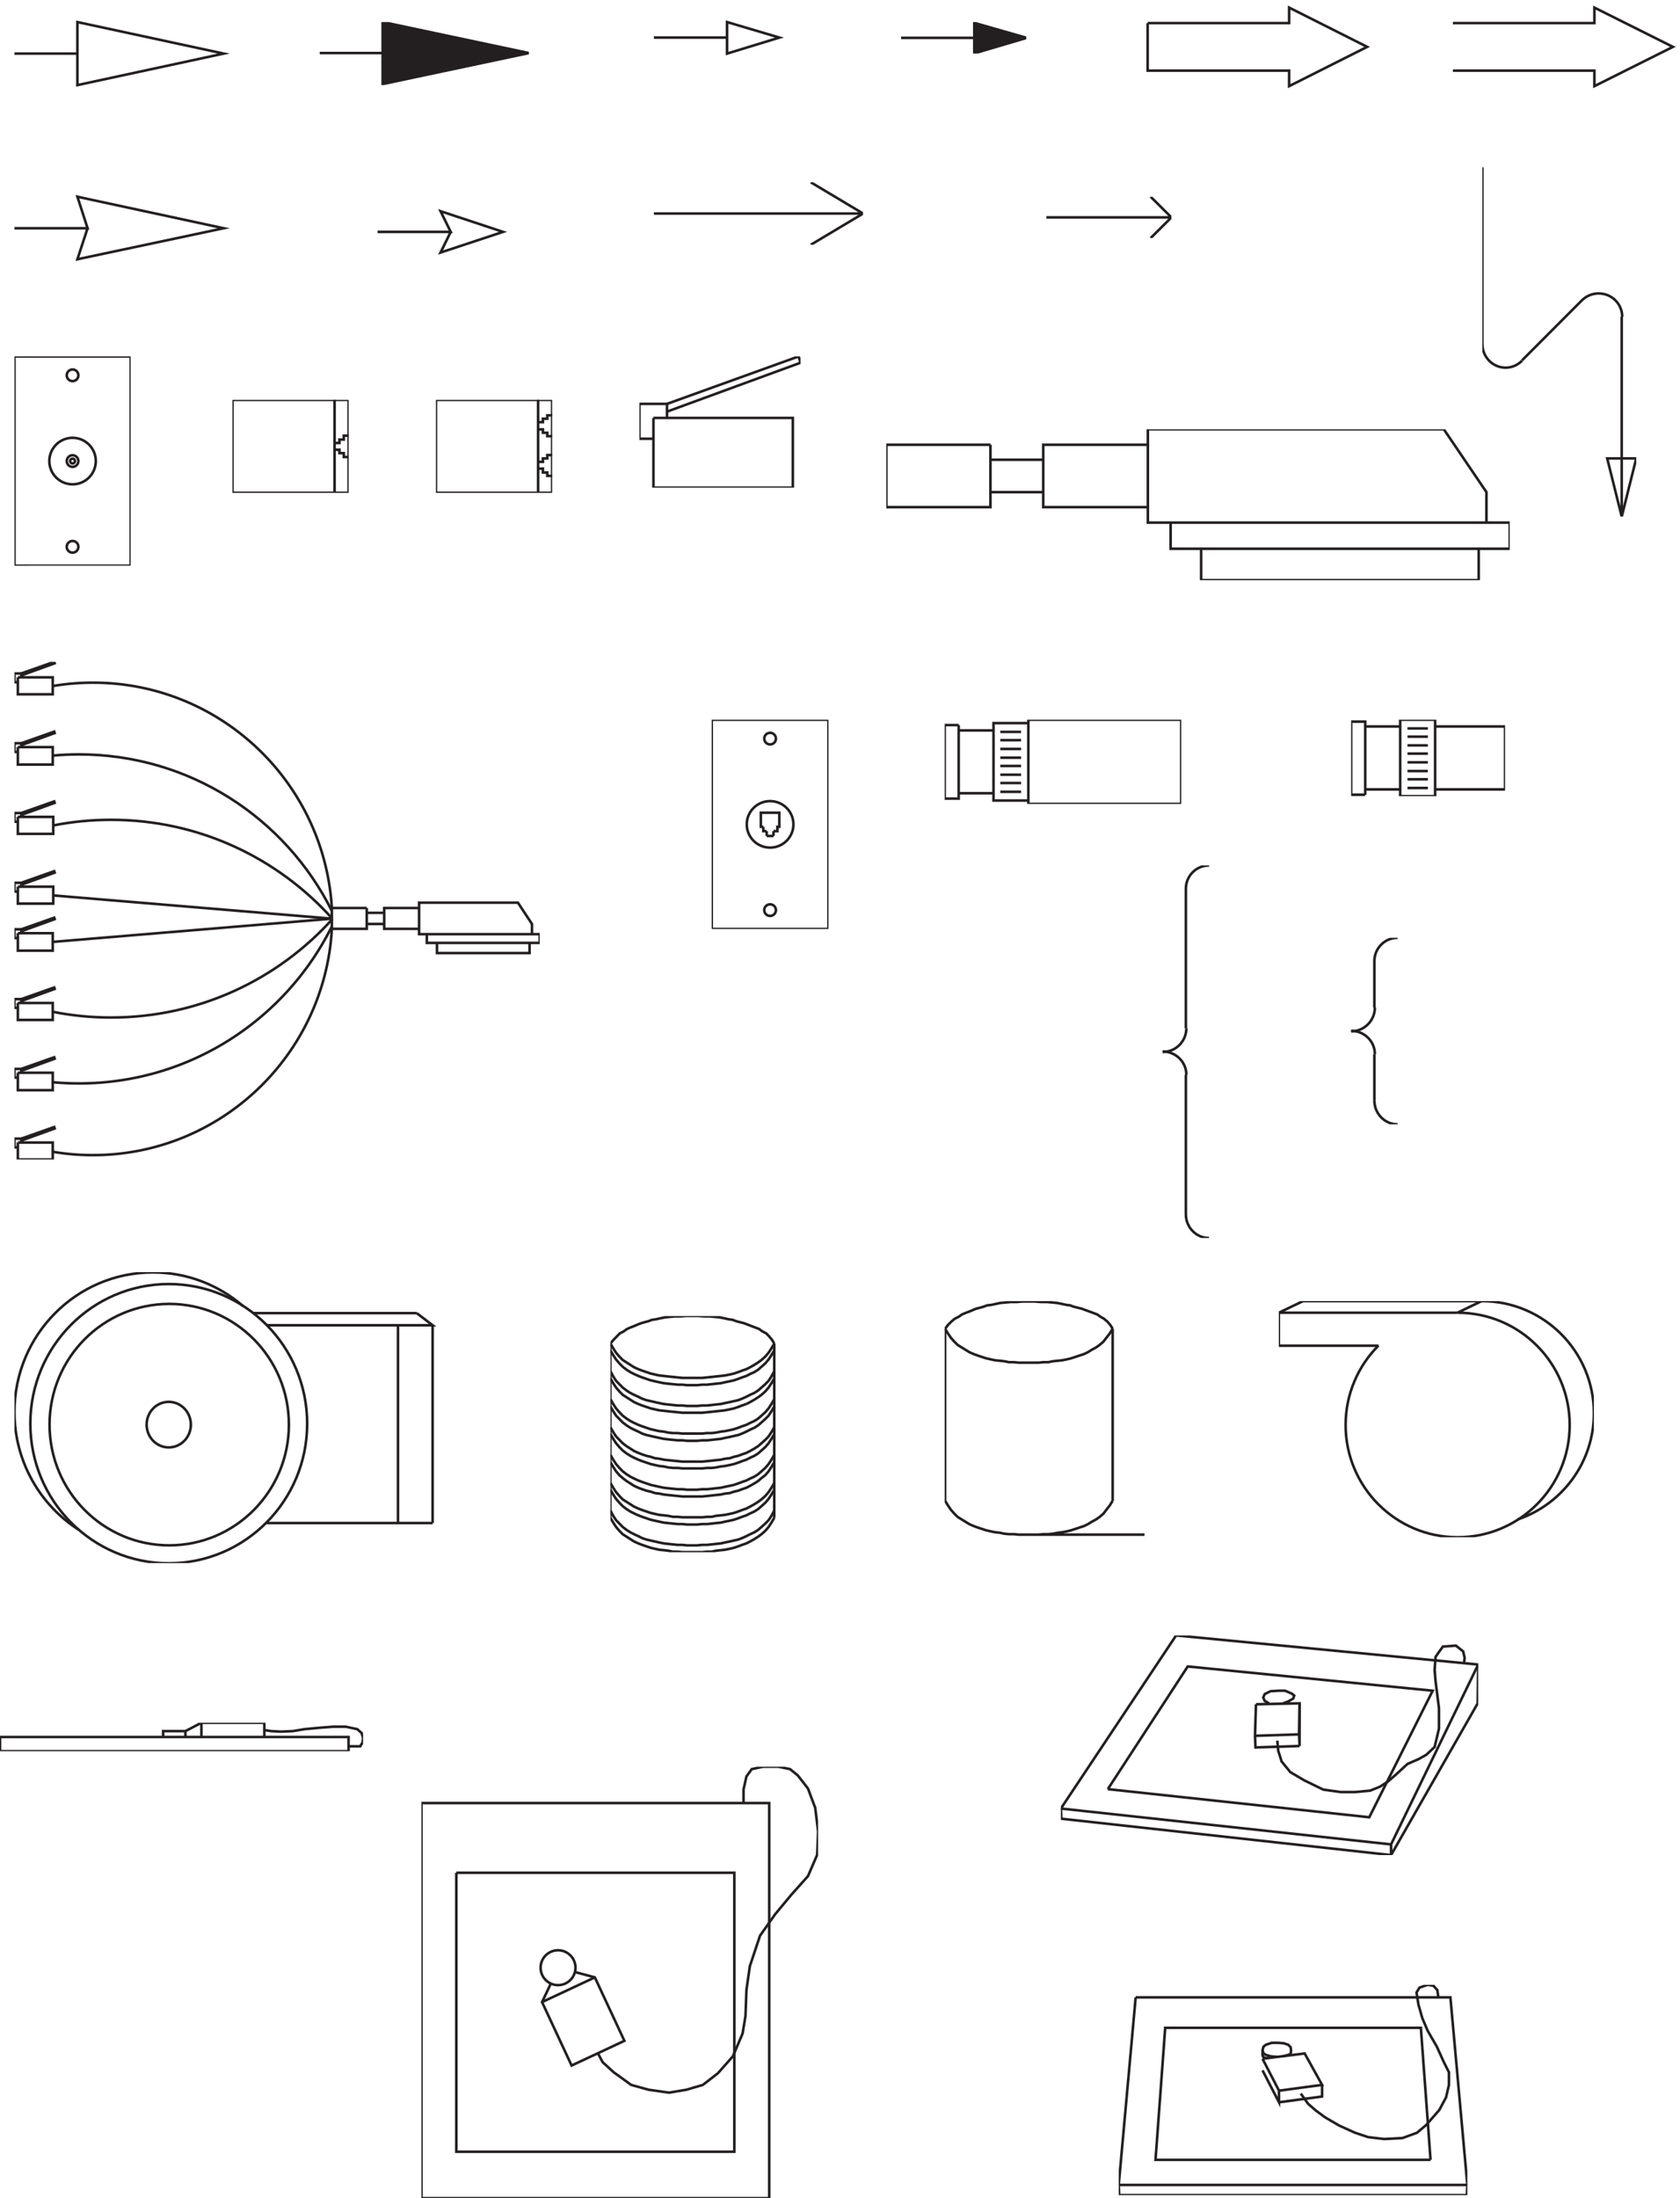 <svg xmlns="http://www.w3.org/2000/svg" xml:space="preserve" width="648.918" height="848.611"><defs><clipPath id="a" clipPathUnits="userSpaceOnUse"><path d="M928.5 6316.67H1536v-183H928.5Z" clip-rule="evenodd"/></clipPath><clipPath id="b" clipPathUnits="userSpaceOnUse"><path d="M2616 6316.67h364.5v-91.5H2616Z" clip-rule="evenodd"/></clipPath><clipPath id="c" clipPathUnits="userSpaceOnUse"><path d="M1899 5851.67h607.5v-181.5H1899Z" clip-rule="evenodd"/></clipPath><clipPath id="d" clipPathUnits="userSpaceOnUse"><path d="M3039 5809.67h363v-120h-363z" clip-rule="evenodd"/></clipPath><clipPath id="e" clipPathUnits="userSpaceOnUse"><path d="M4305 5895.17h447v-1014h-447z" clip-rule="evenodd"/></clipPath><clipPath id="f" clipPathUnits="userSpaceOnUse"><path d="M42 5346.17h337.5v-607.5H42Z" clip-rule="evenodd"/></clipPath><clipPath id="g" clipPathUnits="userSpaceOnUse"><path d="M675 5220.17h337.5v-270H675Z" clip-rule="evenodd"/></clipPath><clipPath id="h" clipPathUnits="userSpaceOnUse"><path d="M1266 5220.17h337.5v-270H1266Z" clip-rule="evenodd"/></clipPath><clipPath id="i" clipPathUnits="userSpaceOnUse"><path d="M1857 5346.17h468v-381h-468z" clip-rule="evenodd"/></clipPath><clipPath id="j" clipPathUnits="userSpaceOnUse"><path d="M2574 5134.67h1810.5v-438H2574Z" clip-rule="evenodd"/></clipPath><clipPath id="k" clipPathUnits="userSpaceOnUse"><path d="M42 4459.67h1525.5v-1444.5H42Z" clip-rule="evenodd"/></clipPath><clipPath id="l" clipPathUnits="userSpaceOnUse"><path d="M2067 4291.67h339v-607.5h-339z" clip-rule="evenodd"/></clipPath><clipPath id="m" clipPathUnits="userSpaceOnUse"><path d="M2743.5 4291.67h687v-244.5h-687z" clip-rule="evenodd"/></clipPath><clipPath id="n" clipPathUnits="userSpaceOnUse"><path d="M3924 4291.67h447v-222h-447z" clip-rule="evenodd"/></clipPath><clipPath id="o" clipPathUnits="userSpaceOnUse"><path d="M3376.5 3868.67h135v-1081.5h-135z" clip-rule="evenodd"/></clipPath><clipPath id="p" clipPathUnits="userSpaceOnUse"><path d="M3924 3658.67h135v-541.5h-135z" clip-rule="evenodd"/></clipPath><clipPath id="q" clipPathUnits="userSpaceOnUse"><path d="M42 2688.17h1224v-844.5H42Z" clip-rule="evenodd"/></clipPath><clipPath id="r" clipPathUnits="userSpaceOnUse"><path d="M1773 2560.67h486v-685.5h-486z" clip-rule="evenodd"/></clipPath><clipPath id="s" clipPathUnits="userSpaceOnUse"><path d="M2743.5 2604.17H3324v-687h-580.5z" clip-rule="evenodd"/></clipPath><clipPath id="t" clipPathUnits="userSpaceOnUse"><path d="M3714 2604.17h915v-685.5h-915z" clip-rule="evenodd"/></clipPath><clipPath id="u" clipPathUnits="userSpaceOnUse"><path d="M0 1380.17h1054.5v-82.5H0Z" clip-rule="evenodd"/></clipPath><clipPath id="v" clipPathUnits="userSpaceOnUse"><path d="M1224 1252.67h1152V.172H1224Z" clip-rule="evenodd"/></clipPath><clipPath id="w" clipPathUnits="userSpaceOnUse"><path d="M3081 1633.67h1212V996.172H3081Z" clip-rule="evenodd"/></clipPath><clipPath id="x" clipPathUnits="userSpaceOnUse"><path d="M3249 619.672h1012.5V9.172H3249Z" clip-rule="evenodd"/></clipPath></defs><path d="M42 6225.17h182.813v91.5l424.687-91.5-424.687-91.5v91.5" style="fill:none;stroke:#231f20;stroke-width:7.5;stroke-linecap:butt;stroke-linejoin:miter;stroke-miterlimit:10;stroke-dasharray:none;stroke-opacity:1" transform="matrix(.133 0 0 -.133 0 848.634)"/><g clip-path="url(#a)" transform="matrix(.133 0 0 -.133 0 848.634)"><path d="M926.645 6239.18h182.445v90.16l423.84-90.16-423.84-90.16v90.16m251.22 37.45h-251.22m283.5-6.93h-283.5m282.09-61.04h-282.09m249.81-5.55h-249.81m314.37 59.65h-314.37m345.25-6.94h-345.25m377.53-6.93h-377.53m408.4-5.55h-408.4m407-6.93h-407m376.12-6.94h-376.12m345.25-6.93h-345.25m312.97-6.94h-312.97m63.16 99.87h-63.16m94.03-5.55h-94.03m126.31-6.93h-126.31m157.19-6.94h-157.19m188.06-6.93h-188.06m220.34-6.94h-220.34m61.75-119.29h-61.75m218.94 33.29h-218.94m188.06-6.93h-188.06m155.78-6.94h-155.78m124.91-5.55h-124.91m94.03-6.94h-94.03m30.88 152.59h-30.88m30.88-166.46h-30.88" style="fill:none;stroke:#231f20;stroke-width:7.5;stroke-linecap:butt;stroke-linejoin:miter;stroke-miterlimit:10;stroke-dasharray:none;stroke-opacity:1" transform="scale(1.002 .998)"/></g><path d="M1899 6271.63h212.51v45.04l151.99-45.04-151.99-46.46v46.46" style="fill:none;stroke:#231f20;stroke-width:7.5;stroke-linecap:butt;stroke-linejoin:miter;stroke-miterlimit:10;stroke-dasharray:none;stroke-opacity:1" transform="matrix(.133 0 0 -.133 0 848.634)"/><g clip-path="url(#b)" transform="matrix(.133 0 0 -.133 0 848.634)"><path d="M2603.96 6302.29h211.53v43.72l151.29-43.72-151.29-45.08v45.08m56.03 27.33h-56.03m78.45-6.84h-78.45m100.86-5.46h-100.86m89.66-32.79h-89.66m67.24-6.83h-67.24m44.83-6.83h-44.83m123.28 39.62h-123.28m145.69-6.83h-145.69m134.48-6.83h-134.48m112.07-6.84h-112.07m11.21 53.29h-11.21m33.62-6.83h-33.62m22.42-72.41h-22.42" style="fill:none;stroke:#231f20;stroke-width:7.5;stroke-linecap:butt;stroke-linejoin:miter;stroke-miterlimit:10;stroke-dasharray:none;stroke-opacity:1" transform="scale(1.005 .995)"/></g><path d="M3333 6313.63h410.93v45.04l226.57-114-226.57-114v45.04H3333v137.92m886.5 0h410.99v45.04l228.01-114-228.01-114v45.04H4219.5M42 5718.21h212.344l-29.531 91.46 424.687-91.46-424.687-90.04 29.531 90.04m842.156-10.54h212.51l-29.56 60 181.55-60-181.55-60 29.56 60" style="fill:none;stroke:#231f20;stroke-width:7.5;stroke-linecap:butt;stroke-linejoin:miter;stroke-miterlimit:10;stroke-dasharray:none;stroke-opacity:1" transform="matrix(.133 0 0 -.133 0 848.634)"/><g clip-path="url(#c)" transform="matrix(.133 0 0 -.133 0 848.634)"><path d="m2354.63 5851.67 151.87-90.75-151.87-90.75M1899 5760.92h607.5" style="fill:none;stroke:#231f20;stroke-width:7.5;stroke-linecap:butt;stroke-linejoin:miter;stroke-miterlimit:10;stroke-dasharray:none;stroke-opacity:1"/></g><g clip-path="url(#d)" transform="matrix(.133 0 0 -.133 0 848.634)"><path d="m3341.73 5809.67 60.27-60-60.27-60m-302.73 60h363" style="fill:none;stroke:#231f20;stroke-width:7.5;stroke-linecap:butt;stroke-linejoin:miter;stroke-miterlimit:10;stroke-dasharray:none;stroke-opacity:1"/></g><g clip-path="url(#e)" transform="matrix(.133 0 0 -.133 0 848.634)"><path d="M4711.23 5461.4c0 37.34-30.59 67.6-68.34 67.6-18.87 0-35.96-7.56-48.32-19.8M4305 5382.54c0-38.11 30.23-69.01 67.52-69.01 18.64 0 35.53 7.72 47.75 20.21m289.56-249.77v-202.8l-42.17 169H4752l-42.17-169m-404.83 1014v-512.63m115.27-47.88 174.3 174.63m115.26-47.89v-512.63" style="fill:none;stroke:#231f20;stroke-width:7.5;stroke-linecap:butt;stroke-linejoin:miter;stroke-miterlimit:10;stroke-dasharray:none;stroke-opacity:1"/></g><g clip-path="url(#f)" transform="matrix(.133 0 0 -.133 0 848.634)"><path d="M42 4738.67v607.5h337.5v-607.5H42" style="fill:none;stroke:#231f20;stroke-width:7.5;stroke-linecap:butt;stroke-linejoin:miter;stroke-miterlimit:10;stroke-dasharray:none;stroke-opacity:1"/><path d="M227.625 4793.52c0-9.32-7.555-16.88-16.875-16.88s-16.875 7.56-16.875 16.88c0 9.31 7.555 16.87 16.875 16.87s16.875-7.56 16.875-16.87zm0 497.81c0-9.32-7.555-16.88-16.875-16.88s-16.875 7.56-16.875 16.88c0 9.31 7.555 16.87 16.875 16.87s16.875-7.56 16.875-16.87zm-9.844-248.91a7.032 7.032 0 0 0-14.062 0 7.032 7.032 0 0 0 14.062 0z" style="fill:none;stroke:#231f20;stroke-width:7.5;stroke-linecap:butt;stroke-linejoin:miter;stroke-miterlimit:10;stroke-dasharray:none;stroke-opacity:1"/><path d="M227.625 5042.42c0-9.32-7.555-16.87-16.875-16.87s-16.875 7.55-16.875 16.87 7.555 16.88 16.875 16.88 16.875-7.56 16.875-16.88z" style="fill:none;stroke:#231f20;stroke-width:7.5;stroke-linecap:butt;stroke-linejoin:miter;stroke-miterlimit:10;stroke-dasharray:none;stroke-opacity:1"/><path d="M278.25 5042.42c0-37.28-30.219-67.5-67.5-67.5-37.277 0-67.5 30.22-67.5 67.5s30.223 67.5 67.5 67.5c37.281 0 67.5-30.22 67.5-67.5z" style="fill:none;stroke:#231f20;stroke-width:7.5;stroke-linecap:butt;stroke-linejoin:miter;stroke-miterlimit:10;stroke-dasharray:none;stroke-opacity:1"/></g><g clip-path="url(#g)" transform="matrix(.133 0 0 -.133 0 848.634)"><path d="M1012.5 5220.17H675v-270h337.5v270" style="fill:none;stroke:#231f20;stroke-width:7.5;stroke-linecap:butt;stroke-linejoin:miter;stroke-miterlimit:10;stroke-dasharray:none;stroke-opacity:1"/><path d="M1012.5 5116.11h-14.062v-11.25h-12.657v-9.85h-14.062v-19.69h14.062v-9.84h12.657v-11.25h14.062m-40.781 165.94v-270" style="fill:none;stroke:#231f20;stroke-width:7.5;stroke-linecap:butt;stroke-linejoin:miter;stroke-miterlimit:10;stroke-dasharray:none;stroke-opacity:1"/></g><g clip-path="url(#h)" transform="matrix(.133 0 0 -.133 0 848.634)"><path d="M1603.5 5220.17H1266v-270h337.5v270" style="fill:none;stroke:#231f20;stroke-width:7.5;stroke-linecap:butt;stroke-linejoin:miter;stroke-miterlimit:10;stroke-dasharray:none;stroke-opacity:1"/><path d="M1603.5 5175.17h-14.06v-9.84h-12.66v-9.85h-14.06v-21.09h14.06v-9.84h12.66v-9.85h14.06m0-54.84h-14.06v-9.84h-12.66v-9.85h-14.06v-19.69h14.06v-11.25h12.66v-9.84h14.06m-40.78 220.78v-270" style="fill:none;stroke:#231f20;stroke-width:7.5;stroke-linecap:butt;stroke-linejoin:miter;stroke-miterlimit:10;stroke-dasharray:none;stroke-opacity:1"/></g><g clip-path="url(#i)" transform="matrix(.133 0 0 -.133 0 848.634)"><path d="m1937.11 5208.39 382.27 137.78 5.62-18.28-387.89-141.99m-39.35-18.28v-202.45h404.76v202.45h-404.76" style="fill:none;stroke:#231f20;stroke-width:7.5;stroke-linecap:butt;stroke-linejoin:miter;stroke-miterlimit:10;stroke-dasharray:none;stroke-opacity:1"/><path d="M1897.76 5107.17H1857v101.22h80.11v-40.77" style="fill:none;stroke:#231f20;stroke-width:7.5;stroke-linecap:butt;stroke-linejoin:miter;stroke-miterlimit:10;stroke-dasharray:none;stroke-opacity:1"/></g><g clip-path="url(#j)" transform="matrix(.133 0 0 -.133 0 848.634)"><path d="M4316.98 4863.73v88.44l-123.8 182.5h-859.53v-270.94H4384.5v-75.81h-984.73v74.4" style="fill:none;stroke:#231f20;stroke-width:7.5;stroke-linecap:butt;stroke-linejoin:miter;stroke-miterlimit:10;stroke-dasharray:none;stroke-opacity:1"/><path d="M3488.39 4787.92v-91.25h806.08v91.25m-960.82 120.73h-303.86v181.1h303.86m-457.2 0H2574v-181.1h302.45v181.1m0-43.52h153.34m-153.34-94.06h153.34" style="fill:none;stroke:#231f20;stroke-width:7.5;stroke-linecap:butt;stroke-linejoin:miter;stroke-miterlimit:10;stroke-dasharray:none;stroke-opacity:1"/></g><g clip-path="url(#k)" transform="matrix(.133 0 0 -.133 0 848.634)"><path d="M963.773 3736.71c-134.492 269.33-412.832 454.31-734.386 454.31-25.696 0-51.117-1.18-76.211-3.49" style="fill:none;stroke:#231f20;stroke-width:7.5;stroke-linecap:butt;stroke-linejoin:miter;stroke-miterlimit:10;stroke-dasharray:none;stroke-opacity:1"/><path d="M963.773 3745.16c-21.867 364.88-324.085 654.03-693.695 654.03-39.348 0-77.933-3.28-115.496-9.57m-1.406-742.92 810.597 67.51M153.176 3239.5a828.138 828.138 0 0 1 76.234-3.5c321.555 0 599.899 185.55 734.363 455.71" style="fill:none;stroke:#231f20;stroke-width:7.5;stroke-linecap:butt;stroke-linejoin:miter;stroke-miterlimit:10;stroke-dasharray:none;stroke-opacity:1"/><path d="M154.582 3037.36c37.5-6.27 76.02-9.53 115.297-9.53 370.191 0 672.793 289.9 693.894 655.44m-810.597-239.41c54.797-10.88 111.453-16.58 169.441-16.58 254.918 0 484.11 110.18 642.563 285.52m-1.407 1.41-810.597 67.52m812.004-67.52c-158.356 176.19-387.641 286.93-642.703 286.93-57.942 0-114.551-5.71-169.301-16.61M51.852 3266.94v-50.64h101.324v50.64H51.852m9.851-191.29 95.695 33.76 1.407-4.22-97.102-35.17m-9.851-5.62v-49.23h101.324v49.23H51.852" style="fill:none;stroke:#231f20;stroke-width:7.5;stroke-linecap:butt;stroke-linejoin:miter;stroke-miterlimit:10;stroke-dasharray:none;stroke-opacity:1"/><path d="M51.852 3050.33H42v25.32h19.703v-11.25m0 213.79 95.695 33.76 1.407-4.22-97.102-35.17m0 208.17 95.695 33.75 1.407-4.21-97.102-35.17m-9.851-5.62v-49.23h101.324v49.23H51.852" style="fill:none;stroke:#231f20;stroke-width:7.5;stroke-linecap:butt;stroke-linejoin:miter;stroke-miterlimit:10;stroke-dasharray:none;stroke-opacity:1"/><path d="M51.852 3455.41H42v25.32h19.703v-11.25m-9.851-216.61H42v25.32h19.703v-11.25m-9.851 742.64v-49.22h102.73v49.22H51.852m9.851-191.28 95.695 33.75 1.407-4.22-97.102-35.16m-9.851-5.63v-49.22h102.73v49.22H51.852m0-135.02v-50.64h101.324v50.64H51.852m9.851 11.25 95.695 33.75 1.407-4.22-97.102-35.16" style="fill:none;stroke:#231f20;stroke-width:7.5;stroke-linecap:butt;stroke-linejoin:miter;stroke-miterlimit:10;stroke-dasharray:none;stroke-opacity:1"/><path d="M51.852 3792.98H42v25.32h19.703v-11.26m-9.851-149.09H42v25.32h19.703v-11.25m0 551.36 95.695 33.75 1.407-4.22-97.102-35.16m0-196.92 95.695 33.76 1.407-4.22-97.102-35.16m-9.851 196.91v-50.64h101.324v50.64H51.852" style="fill:none;stroke:#231f20;stroke-width:7.5;stroke-linecap:butt;stroke-linejoin:miter;stroke-miterlimit:10;stroke-dasharray:none;stroke-opacity:1"/><path d="M51.852 4198.05H42v25.32h19.703v-11.25m-9.851-216.61H42v25.32h19.703v-11.25m-9.851 405.08v-49.23h101.324v49.23H51.852m9.851 11.25 95.695 33.76 1.407-4.22-97.102-35.16" style="fill:none;stroke:#231f20;stroke-width:7.5;stroke-linecap:butt;stroke-linejoin:miter;stroke-miterlimit:10;stroke-dasharray:none;stroke-opacity:1"/><path d="M51.852 4400.59H42v25.32h19.703v-11.25m1207.447-770.77v-29.54h268.79v29.54m7.05 25.31v29.54l-40.81 61.89h-287.09v-91.43h350.41v-25.31h-327.89v25.31m-174.51 75.96H963.773v-60.48H1065.1v60.48m151.99-60.48h-101.33v60.48h101.33m-151.99-14.07h50.66m-50.66-32.35h50.66" style="fill:none;stroke:#231f20;stroke-width:7.5;stroke-linecap:butt;stroke-linejoin:miter;stroke-miterlimit:10;stroke-dasharray:none;stroke-opacity:1"/></g><g clip-path="url(#l)" transform="matrix(.133 0 0 -.133 0 848.634)"><path d="M2067 3684.17v607.5h339v-607.5h-339" style="fill:none;stroke:#231f20;stroke-width:7.5;stroke-linecap:butt;stroke-linejoin:miter;stroke-miterlimit:10;stroke-dasharray:none;stroke-opacity:1"/><path d="M2253.45 3739.02c0-9.32-7.59-16.88-16.95-16.88s-16.95 7.56-16.95 16.88c0 9.31 7.59 16.87 16.95 16.87s16.95-7.56 16.95-16.87zm0 497.81c0-9.32-7.59-16.88-16.95-16.88s-16.95 7.56-16.95 16.88c0 9.31 7.59 16.87 16.95 16.87s16.95-7.56 16.95-16.87zm-36.72-255.94h-7.07v40.78h53.68v-40.78h-5.65v-12.66h-11.3" style="fill:none;stroke:#231f20;stroke-width:7.5;stroke-linecap:butt;stroke-linejoin:miter;stroke-miterlimit:10;stroke-dasharray:none;stroke-opacity:1"/><path d="M2216.73 3980.89v-12.66h9.88" style="fill:none;stroke:#231f20;stroke-width:7.5;stroke-linecap:butt;stroke-linejoin:miter;stroke-miterlimit:10;stroke-dasharray:none;stroke-opacity:1"/><path d="M2304.3 3987.92c0-37.28-30.35-67.5-67.8-67.5-37.45 0-67.8 30.22-67.8 67.5s30.35 67.5 67.8 67.5c37.45 0 67.8-30.22 67.8-67.5zm-77.69-33.75h19.78m-19.78 14.06v-14.06m19.78 14.06v-14.06" style="fill:none;stroke:#231f20;stroke-width:7.5;stroke-linecap:butt;stroke-linejoin:miter;stroke-miterlimit:10;stroke-dasharray:none;stroke-opacity:1"/></g><g clip-path="url(#m)" transform="matrix(.133 0 0 -.133 0 848.634)"><path d="M2784.24 4276.13h-40.74v-213.42h40.74v213.42m202.31 15.54h443.95v-244.5h-443.95v244.5m0-9.89h-101.16v-224.72h101.16m-101.16 203.52h-101.15m101.15-182.32h-101.15m120.82 178.08h60.42m0-24.03h-60.42m0-25.44h60.42m0-25.44h-60.42m0-24.02h60.42m0-25.44h-60.42m0-24.03h60.42m0-25.44h-60.42" style="fill:none;stroke:#231f20;stroke-width:7.5;stroke-linecap:butt;stroke-linejoin:miter;stroke-miterlimit:10;stroke-dasharray:none;stroke-opacity:1"/></g><g clip-path="url(#n)" transform="matrix(.133 0 0 -.133 0 848.634)"><path d="M4167.95 4272H4371v-182.66h-203.05m-203.06-15.45H3924v212.16h40.89v-212.16m203.06-4.22v222h-101.53v-222h101.53m-21.15 23.88h-59.23m0 25.3h59.23m0 23.88h-59.23m0 25.29h59.23m0 25.3h-59.23m0 23.88h59.23m0 25.29h-59.23m0 23.89h59.23m-80.38 5.62h-101.53m101.53-182.66h-101.53" style="fill:none;stroke:#231f20;stroke-width:7.5;stroke-linecap:butt;stroke-linejoin:miter;stroke-miterlimit:10;stroke-dasharray:none;stroke-opacity:1"/></g><g clip-path="url(#o)" transform="matrix(.133 0 0 -.133 0 848.634)"><path d="M3376.5 3327.22c38.05 0 68.91 30.85 68.91 68.91m-1.41-540.05c0-38.06 30.22-68.91 67.5-68.91" style="fill:none;stroke:#231f20;stroke-width:7.5;stroke-linecap:butt;stroke-linejoin:miter;stroke-miterlimit:10;stroke-dasharray:none;stroke-opacity:1"/><path d="M3445.41 3261.12c0 37.28-30.86 67.51-68.91 67.51m135 540.04c-37.28 0-67.5-30.22-67.5-67.51m0-540.04v-405.04m0 945.08v-405.03" style="fill:none;stroke:#231f20;stroke-width:7.5;stroke-linecap:butt;stroke-linejoin:miter;stroke-miterlimit:10;stroke-dasharray:none;stroke-opacity:1"/></g><g clip-path="url(#p)" transform="matrix(.133 0 0 -.133 0 848.634)"><path d="M3992.91 3321.11c0 37.29-30.86 67.52-68.91 67.52m67.5-202.54c0-38.06 30.22-68.92 67.5-68.92" style="fill:none;stroke:#231f20;stroke-width:7.5;stroke-linecap:butt;stroke-linejoin:miter;stroke-miterlimit:10;stroke-dasharray:none;stroke-opacity:1"/><path d="M3924 3387.22c38.05 0 68.91 30.85 68.91 68.92m66.09 202.53c-37.28 0-67.5-30.22-67.5-67.51m0-270.05v-135.02m0 405.07v-135.02" style="fill:none;stroke:#231f20;stroke-width:7.5;stroke-linecap:butt;stroke-linejoin:miter;stroke-miterlimit:10;stroke-dasharray:none;stroke-opacity:1"/></g><g clip-path="url(#q)" transform="matrix(.133 0 0 -.133 0 848.634)"><path d="M774.809 2534.04h481.551l-46.06 35.18m-505.28 21.18c-70.235 60.49-161.402 97.01-261.031 97.01-222.008 0-401.977-181.34-401.977-405.02 0-143.92 74.501-270.31 186.76-342.15" style="fill:none;stroke:#231f20;stroke-width:7.5;stroke-linecap:butt;stroke-linejoin:miter;stroke-miterlimit:10;stroke-dasharray:none;stroke-opacity:1" transform="scale(1 1)"/><path d="M839.014 2245.58c0-193.51-155.598-350.37-347.555-350.37-191.949 0-347.555 156.86-347.555 350.37 0 193.5 155.606 350.37 347.555 350.37 191.957 0 347.555-156.87 347.555-350.37z" style="fill:none;stroke:#231f20;stroke-width:7.5;stroke-linecap:butt;stroke-linejoin:miter;stroke-miterlimit:10;stroke-dasharray:none;stroke-opacity:1" transform="scale(1 1)"/><path d="M892.057 2248.4c0-223.82-179.969-405.25-401.993-405.25-222.012 0-401.992 181.43-401.992 405.25 0 223.8 179.98 405.24 401.992 405.24 222.024 0 401.993-181.44 401.993-405.24z" style="fill:none;stroke:#231f20;stroke-width:7.5;stroke-linecap:butt;stroke-linejoin:miter;stroke-miterlimit:10;stroke-dasharray:none;stroke-opacity:1" transform="scale(1 1)"/><path d="M554.27 2245.58c0-36.52-28.743-66.13-64.206-66.13-35.459 0-64.205 29.61-64.205 66.13 0 36.53 28.746 66.13 64.205 66.13 35.463 0 64.206-29.6 64.206-66.13zm181.457 323.64H1210.3m-435.491-609.28h481.551m-100.49 0v574.1m100.49-574.1v574.1" style="fill:none;stroke:#231f20;stroke-width:7.5;stroke-linecap:butt;stroke-linejoin:miter;stroke-miterlimit:10;stroke-dasharray:none;stroke-opacity:1" transform="scale(1 1)"/></g><g clip-path="url(#r)" transform="matrix(.133 0 0 -.133 0 848.634)"><path d="m1774.48 2478.53 8.26-14.03 8.26-12.64 9.65-11.23 9.63-9.82 11.02-7.02 11.01-7.02 11.02-7.01 12.39-5.62 11.02-4.21 12.39-4.21 12.39-4.21 12.4-2.81 12.38-2.8 13.77-1.41 12.4-1.4 13.77-1.4 13.77-1.41 13.77-1.4h57.82l13.77 1.4 13.77 1.41 12.4 1.4 13.77 1.4 12.39 1.41 13.77 2.8 12.39 2.81 12.39 4.21 11.02 4.21 12.39 4.21 11.01 5.62 12.4 7.01 11.01 7.02 9.64 7.02 11.01 9.82 9.65 11.23 8.26 12.64 8.26 14.03" style="fill:none;stroke:#231f20;stroke-width:7.5;stroke-linecap:butt;stroke-linejoin:miter;stroke-miterlimit:10;stroke-dasharray:none;stroke-opacity:1" transform="scale(.999 1.001)"/><path d="m1774.48 2458.88 8.26-14.04 8.26-12.63 9.65-11.23 9.63-9.82 11.02-8.42 11.01-7.02 11.02-5.61 12.39-5.62 11.02-4.21 12.39-4.21 12.39-4.21 12.4-2.8 12.38-2.81 13.77-2.81 12.4-1.4 13.77-1.41 13.77-1.4h13.77l13.76-1.4h28.92l15.14 1.4h13.77l13.77 1.4 12.4 1.41 13.77 1.4 12.39 2.81 13.77 2.81 12.39 2.8 12.39 4.21 11.02 4.21 12.39 4.21 11.01 5.62 12.4 5.61 11.01 7.02 9.64 8.42 11.01 9.82 9.65 11.23 8.26 12.63 8.26 14.04m-476.42-81.41 8.26-14.03 8.26-12.63 9.65-11.23 9.63-9.82 11.02-7.02 11.01-7.02 11.02-7.02 12.39-5.61 11.02-4.21 12.39-4.22 12.39-4.2 12.4-2.81 12.38-2.81 13.77-1.4 12.4-1.41 13.77-1.4 13.77-1.4 13.77-1.41h57.82l13.77 1.41 13.77 1.4 12.4 1.4 13.77 1.41 12.39 1.4 13.77 2.81 12.39 2.81 12.39 4.2 11.02 4.22 12.39 4.21" style="fill:none;stroke:#231f20;stroke-width:7.5;stroke-linecap:butt;stroke-linejoin:miter;stroke-miterlimit:10;stroke-dasharray:none;stroke-opacity:1" transform="scale(.999 1.001)"/><path d="m1774.48 2317.12 8.26-14.03 8.26-12.63 9.65-11.23 9.63-9.83 11.02-8.42 11.01-7.02 11.02-5.61 12.39-5.61 11.02-4.22 12.39-4.21 12.39-4.21 12.4-2.81 12.38-2.8 13.77-1.41 12.4-2.8 13.77-1.4h13.77l13.77-1.41h57.82l13.77 1.41h13.77l12.4 1.4 13.77 2.8 12.39 1.41 13.77 2.8 12.39 2.81 12.39 4.21 11.02 4.21 12.39 4.22 11.01 5.61 12.4 5.61 11.01 7.02 9.64 8.42 11.01 9.83 9.65 11.23 8.26 12.63 8.26 14.03" style="fill:none;stroke:#231f20;stroke-width:7.5;stroke-linecap:butt;stroke-linejoin:miter;stroke-miterlimit:10;stroke-dasharray:none;stroke-opacity:1" transform="scale(.999 1.001)"/><path d="m1774.48 2296.07 8.26-14.04 8.26-12.63 9.65-9.82 9.63-9.83 11.02-8.42 11.01-7.02 11.02-5.61 12.39-5.61 11.02-5.62 12.39-4.21 12.39-2.81 12.4-2.8 12.38-2.81 13.77-2.81 12.4-1.4 13.77-1.41 13.77-1.4h13.77l13.76-1.4h28.92l15.14 1.4h13.77l13.77 1.4 12.4 1.41 13.77 1.4 12.39 2.81 13.77 2.81 12.39 2.8 12.39 2.81 11.02 4.21 12.39 5.62 11.01 5.61 12.4 5.61 11.01 7.02 9.64 8.42 11.01 9.83 9.65 9.82 8.26 12.63 8.26 14.04" style="fill:none;stroke:#231f20;stroke-width:7.5;stroke-linecap:butt;stroke-linejoin:miter;stroke-miterlimit:10;stroke-dasharray:none;stroke-opacity:1" transform="scale(.999 1.001)"/><path d="m1774.48 2235.72 8.26-14.04 8.26-12.63 9.65-9.83 9.63-9.82 11.02-8.42 11.01-7.02 11.02-7.02 12.39-5.61 11.02-4.21 12.39-4.21 12.39-2.81 12.4-4.21 12.38-1.4 13.77-2.81 12.4-1.4 13.77-1.41 13.77-1.4 13.77-1.4h57.82l13.77 1.4 13.77 1.4 12.4 1.41 13.77 1.4 12.39 2.81 13.77 1.4 12.39 4.21 12.39 2.81 11.02 4.21 12.39 4.21 11.01 5.61 12.4 7.02 11.01 7.02 9.64 8.42 11.01 9.82 9.65 9.83 8.26 12.63 8.26 14.04" style="fill:none;stroke:#231f20;stroke-width:7.5;stroke-linecap:butt;stroke-linejoin:miter;stroke-miterlimit:10;stroke-dasharray:none;stroke-opacity:1" transform="scale(.999 1.001)"/><path d="m1774.48 2216.07 8.26-14.04 8.26-12.63 9.65-11.23 9.63-9.82 11.02-8.42 11.01-7.02 11.02-5.61 12.39-5.62 11.02-4.21 12.39-4.21 12.39-4.21 12.4-2.81 12.38-2.81 13.77-1.4 12.4-2.8 13.77-1.41h13.77l13.77-1.41h57.82l13.77 1.41h13.77l12.4 1.41 13.77 2.8 12.39 1.4 13.77 2.81 12.39 2.81 12.39 4.21 11.02 4.21 12.39 4.21 11.01 5.62 12.4 5.61 11.01 7.02 9.64 8.42 11.01 9.82 9.65 11.23 8.26 12.63 8.26 14.04" style="fill:none;stroke:#231f20;stroke-width:7.5;stroke-linecap:butt;stroke-linejoin:miter;stroke-miterlimit:10;stroke-dasharray:none;stroke-opacity:1" transform="scale(.999 1.001)"/><path d="m1774.48 2155.71 8.26-14.03 8.26-12.63 9.65-11.23 9.63-9.82 11.02-8.43 11.01-7.01 11.02-5.62 12.39-5.61 11.02-4.21 12.39-4.21 12.39-4.21 12.4-2.81 12.38-2.81 13.77-2.81 12.4-1.4 13.77-1.4 13.77-1.41h13.77l13.76-1.4h28.92l15.14 1.4h13.77l13.77 1.41 12.4 1.4 13.77 1.4 12.39 2.81 13.77 2.81 12.39 2.81 12.39 4.21 11.02 4.21 12.39 4.21 11.01 5.61 12.4 5.62 11.01 7.01 9.64 8.43 11.01 9.82 9.65 11.23 8.26 12.63 8.26 14.03" style="fill:none;stroke:#231f20;stroke-width:7.5;stroke-linecap:butt;stroke-linejoin:miter;stroke-miterlimit:10;stroke-dasharray:none;stroke-opacity:1" transform="scale(.999 1.001)"/><path d="m1774.48 2134.66 8.26-14.03L1791 2108l9.65-11.23 9.63-8.43 11.02-8.41 11.01-7.02 11.02-7.02 12.39-5.62 11.02-4.2 12.39-4.21 12.39-2.81 12.4-4.21 12.38-1.41 13.77-2.8 12.4-1.41 13.77-1.4 13.77-1.4 13.77-1.41h57.82l13.77 1.41 13.77 1.4 12.4 1.4 13.77 1.41 12.39 2.8 13.77 1.41 12.39 4.21 12.39 2.81 11.02 4.21 12.39 4.2 11.01 5.62 12.4 7.02 11.01 7.02 9.64 8.41 11.01 8.43 9.65 11.23 8.26 12.63 8.26 14.03" style="fill:none;stroke:#231f20;stroke-width:7.5;stroke-linecap:butt;stroke-linejoin:miter;stroke-miterlimit:10;stroke-dasharray:none;stroke-opacity:1" transform="scale(.999 1.001)"/><path d="m1774.48 2074.31 8.26-14.04 8.26-12.63 9.65-11.22 9.63-9.83 11.02-7.02 11.01-7.01 11.02-7.02 12.39-5.62 11.02-4.21 12.39-4.21 12.39-4.21 12.4-2.81 12.38-2.8 13.77-1.41 12.4-1.4 13.77-2.81h13.77l13.77-1.4h57.82l13.77 1.4h13.77l12.4 2.81 13.77 1.4 12.39 1.41 13.77 2.8 12.39 2.81 12.39 4.21 11.02 4.21 12.39 4.21 11.01 5.62 12.4 7.02 11.01 7.01 9.64 7.02 11.01 9.83 9.65 11.22 8.26 12.63 8.26 14.04" style="fill:none;stroke:#231f20;stroke-width:7.5;stroke-linecap:butt;stroke-linejoin:miter;stroke-miterlimit:10;stroke-dasharray:none;stroke-opacity:1" transform="scale(.999 1.001)"/><path d="m1774.48 2054.66 8.26-14.03 8.26-12.64 9.65-11.23 9.63-9.82 11.02-8.42 11.01-7.02 11.02-5.61 12.39-5.62 11.02-4.21 12.39-4.21 12.39-4.21 12.4-2.81 12.38-2.8 13.77-2.81 12.4-1.4 13.77-1.41 13.77-1.4h13.77l13.76-1.4h28.92l15.14 1.4h13.77l13.77 1.4 12.4 1.41 13.77 1.4 12.39 2.81 13.77 2.8 12.39 2.81 12.39 4.21 11.02 4.21 12.39 4.21 11.01 5.62 12.4 5.61 11.01 7.02 9.64 8.42 11.01 9.82 9.65 11.23 8.26 12.64 8.26 14.03" style="fill:none;stroke:#231f20;stroke-width:7.5;stroke-linecap:butt;stroke-linejoin:miter;stroke-miterlimit:10;stroke-dasharray:none;stroke-opacity:1" transform="scale(.999 1.001)"/><path d="m1774.48 1994.31 8.26-15.44 8.26-12.63 9.65-9.83 9.63-9.82 11.02-8.42 11.01-7.02 11.02-5.61 12.39-5.62 11.02-5.61 12.39-4.21 12.39-2.81 12.4-2.81 12.38-2.8 13.77-2.81 12.4-1.4 13.77-1.41 13.77-1.4h13.77l13.76-1.41h28.92l15.14 1.41h13.77l13.77 1.4 12.4 1.41 13.77 1.4 12.39 2.81 13.77 2.8 12.39 2.81 12.39 2.81 11.02 4.21 12.39 5.61 11.01 5.62 12.4 5.61 11.01 7.02 9.64 8.42 11.01 9.82 9.65 9.83 8.26 12.63 8.26 15.44" style="fill:none;stroke:#231f20;stroke-width:7.5;stroke-linecap:butt;stroke-linejoin:miter;stroke-miterlimit:10;stroke-dasharray:none;stroke-opacity:1" transform="scale(.999 1.001)"/><path d="m1774.48 1973.26 8.26-14.04 8.26-12.63 9.65-11.23 9.63-9.82 11.02-7.02 11.01-7.02 11.02-7.02 12.39-5.61 11.02-4.21 12.39-4.21 12.39-4.21 12.4-2.81 12.38-2.81 13.77-1.4 12.4-1.41 13.77-2.8h13.77l13.77-1.4h57.82l13.77 1.4h13.77l12.4 2.8 13.77 1.41 12.39 1.4 13.77 2.81 12.39 2.81 12.39 4.21 11.02 4.21 12.39 4.21 11.01 5.61 12.4 7.02 11.01 7.02 9.64 7.02 11.01 9.82 9.65 11.23 8.26 12.63 8.26 14.04m-476.42 425.27 8.26-15.44 8.26-12.63 9.65-9.83 9.63-9.82 11.02-8.42 11.01-7.02 11.02-5.61 12.39-5.62 11.02-5.61 12.39-4.21 12.39-2.81 12.4-2.81 12.38-2.81 13.77-2.8 12.4-1.4 13.77-1.41 13.77-1.4h13.77l13.76-1.41h28.92l15.14 1.41h13.77l13.77 1.4 12.4 1.41 13.77 1.4 12.39 2.8 13.77 2.81 12.39 2.81 12.39 2.81 11.02 4.21 12.39 5.61 11.01 5.62 12.4 5.61 11.01 7.02 9.64 8.42 11.01 9.82 9.65 9.83 8.26 12.63 8.26 15.44m-81.24-95.44 11.01 5.61 12.4 7.02 11.01 7.02 9.64 7.02 11.02 9.82 9.64 11.23 8.26 12.63 8.26 14.03m-476.42 101.06 9.64 11.23 9.64 9.82 8.26 8.43 11.02 5.61 9.64 7.02 9.63 4.21 11.02 4.21 9.64 4.21 11.01 4.21 9.64 2.81 11.02 2.8 11.01 4.21 11.02 1.41 12.39 2.8 13.77 2.81 13.77 1.4 15.14 1.41h16.53l16.52 1.4h34.42l17.9-1.4h16.52l15.15-1.41 13.77-1.4 13.77-2.81 12.39-2.8 11.02-1.41 11.01-4.21 11.02-2.8 11.02-2.81 11.01-4.21 11.02-4.21 11.01-4.21 11.02-4.21 9.63-7.02 11.02-5.61 8.26-8.43 8.26-9.82 6.89-11.23m0 0v-505.28m-476.42 505.28v-505.28" style="fill:none;stroke:#231f20;stroke-width:7.5;stroke-linecap:butt;stroke-linejoin:miter;stroke-miterlimit:10;stroke-dasharray:none;stroke-opacity:1" transform="scale(.999 1.001)"/></g><g clip-path="url(#s)" transform="matrix(.133 0 0 -.133 0 848.634)"><path d="m3096.03 2437.62 11.24 2.77 12.65 4.17 12.64 4.16 12.64 4.17 11.24 5.55 11.24 6.94 12.64 6.94 9.83 6.94 11.24 9.72 8.43 11.1 9.84 12.49 8.43 13.89m-486.07 0 8.43-13.89 8.43-12.49 9.83-11.1 9.84-9.72 11.23-6.94 11.24-6.94 11.24-6.94 12.65-5.55 11.23-4.17 12.65-4.16 12.64-4.17 12.65-2.77 12.64-2.78 14.04-1.38 12.65-1.39 14.05-2.78h14.04l14.05-1.39h57.6l14.05 1.39h14.05l14.04 2.78 14.05 1.39 12.65 1.38 14.04 2.78" style="fill:none;stroke:#231f20;stroke-width:7.5;stroke-linecap:butt;stroke-linejoin:miter;stroke-miterlimit:10;stroke-dasharray:none;stroke-opacity:1" transform="scale(1.001 .999)"/><path d="M2742.02 2526.46v-499.71l8.43-13.88 8.43-12.49 9.83-11.1 9.84-9.72 11.23-6.94 11.24-6.94 11.24-6.94 12.65-5.55 11.23-4.17 12.65-4.16 12.64-4.17 12.65-2.77 12.64-2.78 14.04-1.39 12.65-2.78 14.05-1.38h14.04l14.05-1.39h57.6l14.05 1.39h14.05l14.04 1.38 14.05 2.78 12.65 1.39 14.04 2.78 11.24 2.77 12.65 4.17 12.64 4.16 12.64 4.17 11.24 5.55 11.24 6.94 12.64 6.94 9.84 6.94 11.23 9.72 8.43 11.1 9.84 12.49 8.43 13.88m-486.07 499.71 8.43 11.1 9.83 9.72 9.84 8.32 11.24 5.56 9.83 6.94 9.83 4.16 11.24 4.16 9.84 4.17 9.83 4.16 11.24 2.78 9.83 2.78 11.24 4.16 12.64 1.39 12.65 2.78 12.64 2.77 15.45 1.39 15.45 1.39h16.86l16.86 1.39h35.12l16.86-1.39h18.26l15.46-1.39 14.04-1.39 14.05-2.77 12.64-2.78 11.24-1.39 11.24-4.16 11.24-2.78 11.24-2.78 11.23-4.16 11.24-4.17 11.24-4.16 11.24-4.16 9.84-6.94 9.83-5.56 9.83-8.32 8.43-9.72 7.03-11.1m0 0v-499.71m-236.01-98.55h330.13" style="fill:none;stroke:#231f20;stroke-width:7.5;stroke-linecap:butt;stroke-linejoin:miter;stroke-miterlimit:10;stroke-dasharray:none;stroke-opacity:1" transform="scale(1.001 .999)"/></g><g clip-path="url(#t)" transform="matrix(.133 0 0 -.133 0 848.634)"><path d="M4408.74 1970.75c128.15 43.86 220.26 165.17 220.26 307.95 0 179.75-145.99 325.47-326.08 325.47m-299.38-129.5H3714v95.72" style="fill:none;stroke:#231f20;stroke-width:7.5;stroke-linecap:butt;stroke-linejoin:miter;stroke-miterlimit:10;stroke-dasharray:none;stroke-opacity:1"/><path d="M4003.27 2474.95c-58.89-58.97-95.31-140.44-95.31-230.42 0-179.97 145.68-325.86 325.38-325.86 179.71 0 325.38 145.89 325.38 325.86 0 179.97-145.67 325.86-325.38 325.86m-.7 0H3714l70.28 33.78m518.64 0h-518.64m448.36-33.78 70.28 33.78" style="fill:none;stroke:#231f20;stroke-width:7.5;stroke-linecap:butt;stroke-linejoin:miter;stroke-miterlimit:10;stroke-dasharray:none;stroke-opacity:1"/></g><g clip-path="url(#u)" transform="matrix(.133 0 0 -.133 0 848.634)"><path d="M584.895 1380.17h182.781v-41.25M0 1338.92v-41.25h1012.32v41.25H0m473.82 0v17.07h64.676m0-17.07v17.07l46.399 24.18v-41.25" style="fill:none;stroke:#231f20;stroke-width:7.5;stroke-linecap:butt;stroke-linejoin:miter;stroke-miterlimit:10;stroke-dasharray:none;stroke-opacity:1"/><path d="m769.082 1358.83 18.277-2.84 28.121-1.42 35.149 1.42 33.746 5.69 46.398 4.27 36.555 2.84h36.552l33.75-7.11 12.65-11.38 4.22-14.23-1.41-12.8-7.03-11.38h-32.33" style="fill:none;stroke:#231f20;stroke-width:7.5;stroke-linecap:butt;stroke-linejoin:miter;stroke-miterlimit:10;stroke-dasharray:none;stroke-opacity:1"/></g><g clip-path="url(#v)" transform="matrix(.133 0 0 -.133 0 848.634)"><path d="m1736 421.887 14.07-26.707 32.35-29.524 50.63-36.547 50.64-14.058 59.08-8.434 50.64 8.434 47.82 14.058 43.61 33.739 43.6 49.199 28.13 66.07 8.44 50.606 2.81 75.91 9.85 68.879 29.54 88.558 43.6 61.856 47.83 57.633 47.82 53.418 26.73 61.851 2.81 67.472-8.44 68.88-21.1 56.23-29.54 37.96-22.5 18.27-33.76 7.03h-45.01l-32.35-7.03-15.48-21.09-8.43-37.95v-40.76" style="fill:none;stroke:#231f20;stroke-width:7.5;stroke-linecap:butt;stroke-linejoin:miter;stroke-miterlimit:10;stroke-dasharray:none;stroke-opacity:1"/><path d="M1224 1147.24V.172h1009.93V1147.24H1224" style="fill:none;stroke:#231f20;stroke-width:7.5;stroke-linecap:butt;stroke-linejoin:miter;stroke-miterlimit:10;stroke-dasharray:none;stroke-opacity:1"/><path d="M1325.27 944.816V135.117h807.39v809.699h-807.39" style="fill:none;stroke:#231f20;stroke-width:7.5;stroke-linecap:butt;stroke-linejoin:miter;stroke-miterlimit:10;stroke-dasharray:none;stroke-opacity:1"/><path d="m1599.56 622.906-25.32-53.418 85.8-184.148 153.32 71.691-85.8 184.149-57.67 15.465" style="fill:none;stroke:#231f20;stroke-width:7.5;stroke-linecap:butt;stroke-linejoin:miter;stroke-miterlimit:10;stroke-dasharray:none;stroke-opacity:1"/><path d="M1671.3 669.293c0-27.949-22.67-50.605-50.64-50.605s-50.64 22.656-50.64 50.605c0 27.949 22.67 50.609 50.64 50.609s50.64-22.66 50.64-50.609zm-97.06-99.805 153.32 71.692" style="fill:none;stroke:#231f20;stroke-width:7.5;stroke-linecap:butt;stroke-linejoin:miter;stroke-miterlimit:10;stroke-dasharray:none;stroke-opacity:1"/></g><g clip-path="url(#w)" transform="matrix(.133 0 0 -.133 0 848.634)"><path d="m3709.5 1328.29 2.81-29.56 9.84-30.95 25.31-30.96 40.77-23.93 54.84-26.74 50.62-7.03h42.18l43.59 4.22 28.12 11.26 23.9 15.48 22.5 19.7 33.74 30.96 32.34 14.07 22.49 12.67 23.91 22.51 12.65 53.48v59.11l-9.84 77.4-2.81 33.77 2.81 38 21.09 29.55 37.96 2.82 21.09-16.89 4.22-18.3-1.4-12.66" style="fill:none;stroke:#231f20;stroke-width:7.5;stroke-linecap:butt;stroke-linejoin:miter;stroke-miterlimit:10;stroke-dasharray:none;stroke-opacity:1"/><path d="M3415.64 1633.67 3081 1131.27l958.91-104.14 253.09 522.1-877.36 84.44" style="fill:none;stroke:#231f20;stroke-width:7.5;stroke-linecap:butt;stroke-linejoin:miter;stroke-miterlimit:10;stroke-dasharray:none;stroke-opacity:1"/><path d="m3217.39 1187.56 231.99 356.05 711.45-70.37-184.19-367.3-759.25 81.62m822.52-191.388-957.5 105.538-1.41 29.56" style="fill:none;stroke:#231f20;stroke-width:7.5;stroke-linecap:butt;stroke-linejoin:miter;stroke-miterlimit:10;stroke-dasharray:none;stroke-opacity:1"/><path d="m3647.63 1433.84-2.81-91.48 127.95 4.22 1.41 90.07-126.55-2.81m126.55-121.03-127.95-4.22-1.41 33.77m40.77 94.29-12.65 7.04-4.22 9.85 4.22 9.85 16.87 8.44 23.9 1.41h18.28l19.69-8.44 7.03-5.63-2.82-8.45-14.05-8.44-15.47-5.63" style="fill:none;stroke:#231f20;stroke-width:7.5;stroke-linecap:butt;stroke-linejoin:miter;stroke-miterlimit:10;stroke-dasharray:none;stroke-opacity:1"/><path d="M3774.18 1436.65v-123.84l-1.41 33.77M4293 1549.23l-1.41-112.58-251.68-440.478v30.958" style="fill:none;stroke:#231f20;stroke-width:7.5;stroke-linecap:butt;stroke-linejoin:miter;stroke-miterlimit:10;stroke-dasharray:none;stroke-opacity:1"/></g><g clip-path="url(#x)" transform="matrix(.133 0 0 -.133 0 848.634)"><path d="m3777.75 303.895 21.09-29.473 22.5-19.649 26.72-19.648 40.78-23.859 46.41-21.051 37.97-12.633 46.41-5.613 53.43 2.808 42.19 15.438 26.72 22.457 37.97 43.504 19.69 36.492 8.43 36.488v36.489l-15.47 30.878-19.68 43.504-26.72 46.317-15.47 36.488-11.25 39.297-5.63 35.086 8.44 14.035 23.91 8.422 16.87-2.809 11.25-12.633 2.82-19.648" style="fill:none;stroke:#231f20;stroke-width:7.5;stroke-linecap:butt;stroke-linejoin:miter;stroke-miterlimit:10;stroke-dasharray:none;stroke-opacity:1"/><path d="m4154.63 111.621-28.13 383.141H3384l-28.12-383.141h798.75" style="fill:none;stroke:#231f20;stroke-width:7.5;stroke-linecap:butt;stroke-linejoin:miter;stroke-miterlimit:10;stroke-dasharray:none;stroke-opacity:1"/><path d="M3298.22 583.18 3249 38.64l1.41-29.468h1009.68l1.41 29.469H3249" style="fill:none;stroke:#231f20;stroke-width:7.5;stroke-linecap:butt;stroke-linejoin:miter;stroke-miterlimit:10;stroke-dasharray:none;stroke-opacity:1"/><path d="M3298.22 583.18h914.06l49.22-544.54" style="fill:none;stroke:#231f20;stroke-width:7.5;stroke-linecap:butt;stroke-linejoin:miter;stroke-miterlimit:10;stroke-dasharray:none;stroke-opacity:1"/><path d="M3666.66 404.941 3789 420.379l50.63-91.223-125.16-16.843-47.81 92.628m0-33.683 47.81-92.625v33.68" style="fill:none;stroke:#231f20;stroke-width:7.5;stroke-linecap:butt;stroke-linejoin:miter;stroke-miterlimit:10;stroke-dasharray:none;stroke-opacity:1"/><path d="m3708.84 410.555-18.28 1.406-14.06 4.207-7.03 4.211-2.81 9.824 2.81 9.824 7.03 5.614 16.88 5.617h19.68l15.47-1.406 12.66-4.211 7.03-7.016 1.41-9.824-1.41-9.824-11.25-4.211-12.66-2.805" style="fill:none;stroke:#231f20;stroke-width:7.5;stroke-linecap:butt;stroke-linejoin:miter;stroke-miterlimit:10;stroke-dasharray:none;stroke-opacity:1"/><path d="M3666.66 428.801v-14.035l2.81-5.614 9.84-2.804m35.16-127.715 125.16 16.84v33.683" style="fill:none;stroke:#231f20;stroke-width:7.5;stroke-linecap:butt;stroke-linejoin:miter;stroke-miterlimit:10;stroke-dasharray:none;stroke-opacity:1"/></g></svg>
